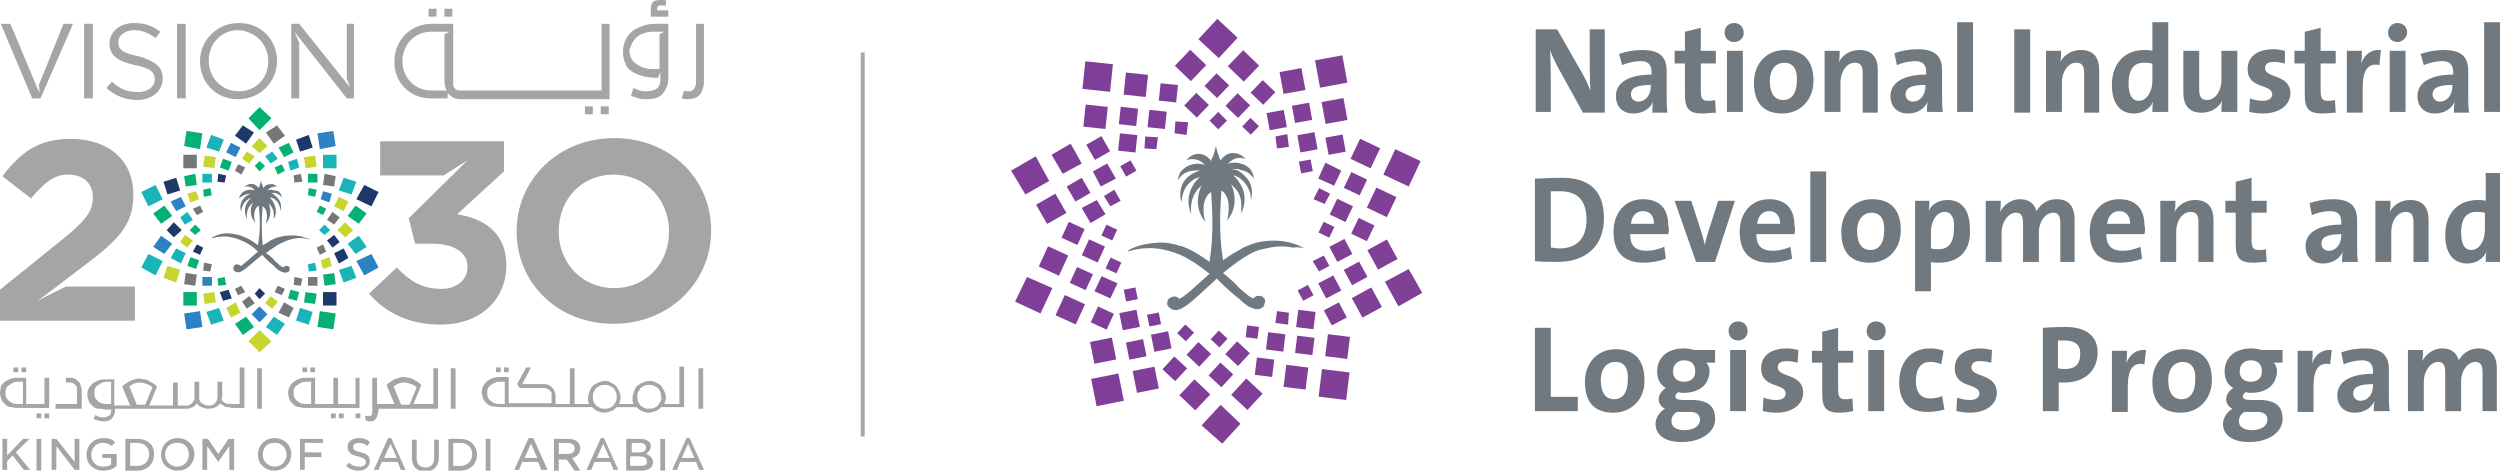 <?xml version="1.0" encoding="utf-8"?>
<!-- Generator: Adobe Illustrator 23.0.2, SVG Export Plug-In . SVG Version: 6.00 Build 0)  -->
<svg version="1.1" id="Layer_1" xmlns="http://www.w3.org/2000/svg" xmlns:xlink="http://www.w3.org/1999/xlink" x="0px" y="0px"
	 viewBox="0 0 315 59.3" style="enable-background:new 0 0 315 59.3;" xml:space="preserve">
<style type="text/css">
	.st0{fill:#A5A5A7;}
	.st1{fill:#6F787F;}
	.st2{fill:#C9D52F;}
	.st3{fill:#2B82C4;}
	.st4{fill:#19B3BA;}
	.st5{fill:#1E386A;}
	.st6{fill:#76777A;}
	.st7{fill:#06AF72;}
	.st8{fill:none;stroke:#A6A8AB;stroke-width:0.5;stroke-miterlimit:10;}
	.st9{fill:#70797F;}
	.st10{fill:#804096;}
	.st11{fill:#7F3F98;}
</style>
<title>logo</title>
<g>
	<g>
		<g>
			<path class="st0" d="M11.7,12.4h-1.1V3h1.1V12.4z M20.5,9.9L20.5,9.9c0,1.6-1.4,2.7-3.2,2.7c-1.5,0-2.7-0.5-3.9-1.5l0.7-0.8
				c1,0.9,1.9,1.3,3.3,1.3c1.3,0,2.1-0.7,2.1-1.6v0c0-0.9-0.5-1.4-2.5-1.8c-2.2-0.5-3.2-1.2-3.2-2.7v0c0-1.5,1.3-2.6,3.1-2.6
				c1.4,0,2.4,0.4,3.3,1.1l-0.6,0.8c-0.9-0.7-1.8-1-2.7-1c-1.2,0-2,0.7-2,1.5v0c0,0.9,0.5,1.4,2.6,1.8C19.5,7.7,20.5,8.4,20.5,9.9
				 M30.1,2.9c-2.9,0-4.9,2.3-4.9,4.8v0c0,2.6,1.9,4.8,4.8,4.8c2.9,0,4.9-2.3,4.9-4.8v0C34.9,5.1,33,2.9,30.1,2.9 M33.8,7.7
				c0,2.1-1.5,3.8-3.7,3.8c-2.2,0-3.8-1.7-3.8-3.9v0c0-2.1,1.6-3.8,3.7-3.8C32.2,3.9,33.8,5.6,33.8,7.7L33.8,7.7z M22.3,3h1.1v9.4
				h-1.1V3z M4.1,12.5L0.1,3h1.2l0.6,1.4l2.8,6.7l0.3,0.6l-0.1-1L8,3h1.2l-4.1,9.4H4.1z M43.6,3h1v9.4h-0.9L37.1,4l0.6,1.4v7h-1V3h1
				l6.4,8l-0.4-1.1V3z"/>
			<path class="st0" d="M73.7,13.4h1v1h-1V13.4z M75.7,13.4h1v1h-1V13.4z M55,2.1h-1v-1h1V2.1z M79.6,9C80,9.3,80.5,9.4,81,9.6
				c0.5,0.1,1,0.2,1.6,0.2h0.3l0.3-0.7v1c0,0.5-0.2,0.9-0.5,1.1c-0.3,0.2-0.7,0.3-1.3,0.3c-0.3,0-0.6,0-0.8-0.1
				c-0.2-0.1-0.5-0.2-0.8-0.3l-0.3,1c0.4,0.1,0.7,0.2,1,0.3c0.3,0.1,0.6,0.1,0.9,0.1c1,0,1.7-0.2,2.1-0.7c0.4-0.5,0.7-1.1,0.7-1.8V3
				h-1.6c-0.6,0-1.2,0.1-1.7,0.3c-0.5,0.2-1,0.4-1.3,0.7c-0.4,0.3-0.6,0.7-0.8,1.1c-0.2,0.4-0.3,0.9-0.3,1.4c0,0.6,0.1,1.1,0.3,1.5
				C78.9,8.4,79.2,8.7,79.6,9 M79.6,5.5c0.2-0.3,0.4-0.6,0.6-0.8c0.3-0.2,0.5-0.4,0.9-0.5c0.3-0.1,0.6-0.2,1-0.2v0h1.6l-0.6,0.3v4.4
				h-1c-0.4,0-0.7-0.1-1.1-0.2c-0.3-0.1-0.6-0.3-0.9-0.5c-0.3-0.2-0.4-0.4-0.6-0.7c-0.1-0.3-0.2-0.6-0.2-1
				C79.4,6.1,79.5,5.8,79.6,5.5 M57,2.1h-1v-1h1V2.1z M86.7,12.5c-0.3,0-0.5,0-0.8-0.1l0.3-1c0.1,0,0.2,0.1,0.3,0.1
				c0.1,0,0.1,0,0.2,0c0.2,0,0.4,0,0.5-0.1c0.1-0.1,0.2-0.1,0.3-0.3c0.1-0.1,0.1-0.3,0.2-0.5c0-0.2,0-0.4,0-0.7V3h1V10
				c0,0.4,0,0.7-0.1,1c-0.1,0.3-0.2,0.6-0.3,0.8c-0.2,0.2-0.4,0.4-0.6,0.5C87.4,12.4,87.1,12.5,86.7,12.5 M84.2,2.1H82V1.2
				c0-0.4,0.1-0.8,0.3-1C82.5,0.1,82.8,0,83.2,0h0.7v0.7h-0.7c-0.2,0-0.3,0-0.3,0.1c-0.1,0.1-0.1,0.2-0.1,0.3v0.2h1.4V2.1z
				 M54.3,12.4h2.1v-0.7c0,0,0,0.1,0.1,0.1c0.2,0.2,0.4,0.4,0.6,0.5c0.2,0.1,0.6,0.2,0.9,0.2h18.8V3h-1v8.4h-1H58
				c-0.2,0-0.4,0-0.5-0.1c-0.1-0.1-0.2-0.1-0.3-0.3c-0.1-0.1-0.1-0.3-0.1-0.5c0-0.2,0-0.4,0-0.7V3h-2.7c-2.8,0-4.7,2.2-4.7,4.7v0
				C49.6,10.2,51.5,12.4,54.3,12.4 M50.7,7.7c0-2,1.5-3.7,3.6-3.7h2.4L56,4.3v5.6c0,0.4,0,0.7,0.1,1c0,0.2,0.1,0.3,0.2,0.5l-2,0
				C52.2,11.4,50.7,9.7,50.7,7.7L50.7,7.7z"/>
		</g>
		<polygon class="st0" points="2.9,55.3 0.9,57.4 0.9,55.3 0.3,55.3 0.3,59.2 0.9,59.2 0.9,58.1 1.6,57.4 3,59.2 3.8,59.2 2,57 
			3.7,55.3 		"/>
		<rect x="4.6" y="55.3" class="st0" width="0.6" height="4"/>
		<polygon class="st0" points="9.4,55.3 9.4,58.2 7.1,55.3 6.5,55.3 6.5,59.2 7.1,59.2 7.1,56.2 9.4,59.2 10,59.2 10,55.3 		"/>
		<g>
			<path class="st0" d="M14.7,57.1v1.6c-0.3,0.3-0.9,0.6-1.7,0.6c-1.2,0-2.1-0.8-2.1-2v0c0-1.2,0.9-2.1,2.1-2.1
				c0.6,0,1.1,0.1,1.5,0.5l-0.4,0.5c-0.3-0.2-0.6-0.4-1.2-0.4c-0.8,0-1.4,0.7-1.4,1.5c0,0.9,0.6,1.5,1.5,1.5c0.4,0,0.8-0.1,1-0.3
				l0,0v-0.8h-1.1v-0.5H14.7z"/>
			<path class="st0" d="M17.3,55.3h-1.5v4h1.5c1.2,0,2.1-0.8,2.1-2C19.5,56.1,18.6,55.3,17.3,55.3 M17.3,58.7h-0.9v-2.9h0.9
				c0.9,0,1.5,0.6,1.5,1.4C18.8,58.1,18.2,58.7,17.3,58.7"/>
			<path class="st0" d="M22.4,55.2c-1.2,0-2.1,0.9-2.1,2.1v0c0,1.2,0.9,2,2.1,2c1.2,0,2.1-0.9,2.1-2.1
				C24.5,56.1,23.6,55.2,22.4,55.2 M23.8,57.3c0,0.8-0.6,1.5-1.5,1.5c-0.8,0-1.5-0.7-1.5-1.5c0-0.9,0.6-1.5,1.5-1.5
				C23.2,55.7,23.8,56.4,23.8,57.3L23.8,57.3z"/>
		</g>
		<polygon class="st0" points="28.8,55.3 27.5,57.2 26.2,55.3 25.5,55.3 25.5,59.2 26.1,59.2 26.1,56.2 27.5,58.2 28.9,56.2 
			28.9,59.2 29.5,59.2 29.5,55.3 		"/>
		<g>
			<path class="st0" d="M34.6,55.2c-1.2,0-2.1,0.9-2.1,2.1v0c0,1.2,0.9,2,2.1,2c1.2,0,2.1-0.9,2.1-2.1
				C36.7,56.1,35.8,55.2,34.6,55.2 M36.1,57.3c0,0.8-0.6,1.5-1.5,1.5c-0.8,0-1.5-0.7-1.5-1.5c0-0.9,0.6-1.5,1.4-1.5
				C35.4,55.7,36.1,56.4,36.1,57.3L36.1,57.3z"/>
		</g>
		<polygon class="st0" points="37.8,55.3 37.8,59.2 38.4,59.2 38.4,57.6 40.5,57.6 40.5,57 38.4,57 38.4,55.8 40.7,55.8 40.7,55.3 
					"/>
		<g>
			<path class="st0" d="M46.6,58.1c0,0.7-0.6,1.2-1.4,1.2c-0.6,0-1.2-0.2-1.6-0.6l0.4-0.4c0.4,0.4,0.8,0.5,1.3,0.5
				c0.5,0,0.8-0.2,0.8-0.6c0-0.3-0.2-0.5-1-0.7c-0.9-0.2-1.3-0.5-1.3-1.2c0-0.7,0.6-1.1,1.4-1.1c0.6,0,1,0.1,1.4,0.5l-0.3,0.5
				c-0.4-0.3-0.7-0.4-1.1-0.4c-0.4,0-0.7,0.2-0.7,0.5c0,0.4,0.2,0.5,1,0.7C46.3,57.2,46.6,57.5,46.6,58.1"/>
		</g>
		<path class="st0" d="M49.2,55.9l0.8,1.8h-1.6L49.2,55.9z M48.9,55.2l-1.8,4h0.6l0.4-1h2l0.4,1h0.6l-1.8-4H48.9z"/>
		<g>
			<path class="st0" d="M55.3,55.3v2.3c0,1.1-0.6,1.8-1.7,1.8c-1.1,0-1.7-0.6-1.7-1.7v-2.3h0.6v2.3c0,0.8,0.4,1.2,1.1,1.2
				c0.7,0,1.1-0.4,1.1-1.2v-2.3H55.3z"/>
			<path class="st0" d="M58,55.3h-1.5v4H58c1.2,0,2.1-0.8,2.1-2C60.1,56.1,59.2,55.3,58,55.3 M58,58.7h-0.9v-2.9H58
				c0.9,0,1.5,0.6,1.5,1.4C59.5,58.1,58.9,58.7,58,58.7"/>
		</g>
		<rect x="61.2" y="55.3" class="st0" width="0.6" height="4"/>
		<path class="st0" d="M66.9,55.9l0.8,1.8h-1.6L66.9,55.9z M66.6,55.2l-1.8,4h0.6l0.4-1h2l0.4,1H69l-1.8-4H66.6z"/>
		<g>
			<path class="st0" d="M72.1,57.7L72.1,57.7c0.7-0.2,1-0.6,1-1.2c0-0.3-0.1-0.6-0.3-0.8c-0.3-0.3-0.7-0.4-1.2-0.4h-1.8v4h0.6v-1.4
				h1l0,0l1,1.4h0.7L72.1,57.7z M70.4,57.3v-1.5h1.1c0.6,0,0.9,0.3,0.9,0.7c0,0.5-0.4,0.7-0.9,0.7H70.4z"/>
		</g>
		<path class="st0" d="M76,55.9l0.8,1.8h-1.6L76,55.9z M75.7,55.2l-1.8,4h0.6l0.4-1h2l0.4,1h0.6l-1.8-4H75.7z"/>
		<g>
			<path class="st0" d="M81.4,57.2l-0.1,0L81.4,57.2c0.4-0.3,0.6-0.6,0.6-1c0-0.3-0.1-0.5-0.3-0.6c-0.2-0.2-0.6-0.3-1-0.3h-1.8v4
				h1.9c0.9,0,1.5-0.4,1.5-1.1C82.2,57.7,82,57.4,81.4,57.2 M79.5,55.8h1.1c0.5,0,0.8,0.2,0.8,0.6c0,0.4-0.3,0.6-0.8,0.6h-1V55.8z
				 M80.7,58.7h-1.3v-1.2h1.2c0.8,0,0.9,0.4,0.9,0.6C81.6,58.5,81.3,58.7,80.7,58.7"/>
		</g>
		<rect x="83.2" y="55.3" class="st0" width="0.6" height="4"/>
		<path class="st0" d="M86.7,55.9l0.8,1.8h-1.6L86.7,55.9z M86.5,55.2l-1.8,4h0.6l0.4-1h2l0.4,1h0.6l-1.8-4H86.5z"/>
		<g>
			<path class="st0" d="M64.1,46.3h-0.6v0.6h0.6V46.3z M56.8,51.5h0.6v-5.1h-0.6V51.5z M6.2,47.6H5.6v3.3H3.3v-3.3H2.4
				c-0.4,0-0.7,0-1,0.1c-0.3,0.1-0.5,0.2-0.8,0.4c-0.2,0.2-0.4,0.4-0.5,0.6C0.1,49,0,49.3,0,49.5c0,0.3,0.1,0.6,0.2,0.9
				c0.1,0.2,0.3,0.4,0.5,0.6c0.2,0.2,0.5,0.3,0.8,0.3c0.3,0.1,0.6,0.1,0.9,0.1h3.8V47.6z M2.7,50.9H2.2c-0.2,0-0.4,0-0.6-0.1
				c-0.2-0.1-0.4-0.2-0.5-0.3c-0.1-0.1-0.3-0.3-0.3-0.4c-0.1-0.2-0.1-0.4-0.1-0.6c0-0.2,0-0.4,0.1-0.6c0.1-0.2,0.2-0.3,0.4-0.4
				c0.1-0.1,0.3-0.2,0.5-0.3c0.2-0.1,0.4-0.1,0.6-0.1h0.6V50.9z M4.6,52.7h0.6v-0.6H4.6V52.7z M3.3,46.3H2.7v0.6h0.6V46.3z
				 M38.7,46.3h-0.6v0.6h0.6V46.3z M5.6,52.7h0.6v-0.6H5.6V52.7z M39.7,46.3h-0.6v0.6h0.6V46.3z M63.1,46.3h-0.6v0.6h0.6V46.3z
				 M2.3,46.3H1.7v0.6h0.6V46.3z M41.7,52.7h0.6v-0.6h-0.6V52.7z M45.4,47.6h-0.6v3.3h-2.2v-3.3H42v3.3h-2.3v-3.3h-0.9
				c-0.4,0-0.7,0-1,0.1c-0.3,0.1-0.5,0.2-0.8,0.4c-0.2,0.2-0.4,0.4-0.5,0.6c-0.1,0.2-0.2,0.5-0.2,0.8c0,0.3,0.1,0.6,0.2,0.9
				c0.1,0.2,0.3,0.4,0.5,0.6c0.2,0.2,0.5,0.3,0.8,0.3c0.3,0.1,0.6,0.1,0.9,0.1h6.6V47.6z M39.1,50.9h-0.6c-0.2,0-0.4,0-0.6-0.1
				c-0.2-0.1-0.4-0.2-0.5-0.3c-0.1-0.1-0.3-0.3-0.3-0.4C37,49.9,37,49.7,37,49.5c0-0.2,0-0.4,0.1-0.6c0.1-0.2,0.2-0.3,0.4-0.4
				c0.1-0.1,0.3-0.2,0.5-0.3c0.2-0.1,0.4-0.1,0.6-0.1h0.6V50.9z M42.7,52.7h0.6v-0.6h-0.6V52.7z M9.9,48.1c-0.2-0.2-0.3-0.3-0.5-0.4
				c-0.2-0.1-0.4-0.1-0.7-0.1H8.3v0.6h0.5c0.1,0,0.3,0,0.4,0.1c0.1,0.1,0.2,0.1,0.3,0.2c0.1,0.1,0.1,0.2,0.2,0.3c0,0.1,0,0.3,0,0.4
				v1.7H7v0.6h3.3v-2.2c0-0.2,0-0.4-0.1-0.6C10.1,48.4,10.1,48.2,9.9,48.1 M54.6,50.9h-2.5l1-2.4c-0.2-0.1-0.3-0.3-0.5-0.4
				c-0.2-0.1-0.4-0.2-0.5-0.3c-0.2-0.1-0.4-0.2-0.6-0.2c-0.2,0-0.4-0.1-0.6-0.1c-0.2,0-0.4,0-0.6,0.1s-0.4,0.1-0.6,0.2
				c-0.2,0.1-0.4,0.2-0.5,0.3c-0.2,0.1-0.3,0.2-0.5,0.4l1,2.4h-2.2v-3.3h-0.6v4c0,0.2,0,0.3,0,0.4c0,0.1,0,0.2-0.1,0.3
				c0,0.1-0.1,0.1-0.2,0.1c-0.1,0-0.2,0-0.3,0c-0.1,0-0.1,0-0.1,0c0,0-0.1,0-0.2,0L46.1,53c0.2,0,0.3,0.1,0.5,0.1
				c0.2,0,0.4,0,0.5-0.1c0.1-0.1,0.3-0.2,0.3-0.3c0.1-0.1,0.1-0.3,0.2-0.5c0-0.2,0.1-0.4,0.1-0.6v-0.1h7.5v-5.1h-0.6V50.9z
				 M50.5,50.9l-0.9-2.2c0.2-0.2,0.5-0.3,0.7-0.4c0.2-0.1,0.5-0.1,0.7-0.1c0.3,0,0.5,0.1,0.8,0.2c0.3,0.1,0.5,0.2,0.7,0.4l-0.9,2.2
				H50.5z M44.8,52.7h0.6v-0.6h-0.6V52.7z M88,51.5h0.6v-5.1H88V51.5z M85.7,50.9h-2c0.1-0.3,0.2-0.5,0.2-0.8c0-0.3-0.1-0.6-0.2-0.8
				c-0.1-0.3-0.3-0.5-0.4-0.7c-0.2-0.2-0.4-0.3-0.7-0.4C82.4,48,82.1,48,81.8,48c-0.3,0-0.6,0.1-0.8,0.2c-0.3,0.1-0.5,0.3-0.7,0.4
				c-0.2,0.2-0.3,0.4-0.4,0.7c-0.1,0.3-0.2,0.5-0.2,0.8c0,0.2,0,0.3,0,0.4c0,0.1,0.1,0.3,0.1,0.4h-1.8c0.1-0.3,0.2-0.5,0.2-0.8
				c0-0.3-0.1-0.6-0.2-0.8c-0.1-0.3-0.3-0.5-0.4-0.7c-0.2-0.2-0.4-0.3-0.7-0.4C76.8,48,76.5,48,76.2,48c-0.3,0-0.6,0.1-0.8,0.2
				c-0.3,0.1-0.5,0.3-0.7,0.4c-0.2,0.2-0.3,0.4-0.4,0.7c-0.1,0.3-0.2,0.5-0.2,0.8c0,0.2,0,0.3,0,0.4c0,0.1,0.1,0.3,0.1,0.4h-1.8
				v-4.5h-0.6v4.5H70V50c0-0.2,0-0.4-0.1-0.6c-0.1-0.2-0.1-0.4-0.3-0.5c-0.1-0.2-0.3-0.3-0.5-0.4c-0.2-0.1-0.4-0.1-0.7-0.1h-2.6
				l1.1-2.1h-0.6l-1.1,2c0,0.1,0,0.2,0.1,0.3c0,0.1,0.1,0.2,0.2,0.3h3c0.2,0,0.3,0,0.5,0.1c0.1,0.1,0.2,0.1,0.3,0.2
				c0.1,0.1,0.1,0.2,0.2,0.3c0,0.1,0,0.3,0,0.4v0.9h-5.4v-3.3h-0.9c-0.4,0-0.7,0-1,0.1c-0.3,0.1-0.5,0.2-0.8,0.4
				c-0.2,0.2-0.4,0.4-0.5,0.6c-0.1,0.2-0.2,0.5-0.2,0.8c0,0.3,0.1,0.6,0.2,0.9c0.1,0.2,0.3,0.4,0.5,0.6c0.2,0.2,0.5,0.3,0.8,0.3
				c0.3,0.1,0.6,0.1,0.9,0.1h11.5c0.2,0.2,0.4,0.4,0.7,0.5c0.3,0.1,0.5,0.2,0.8,0.2c0.3,0,0.6-0.1,0.9-0.2c0.3-0.1,0.5-0.3,0.7-0.5
				h2.5c0.2,0.2,0.4,0.4,0.7,0.5c0.3,0.1,0.5,0.2,0.8,0.2c0.3,0,0.6-0.1,0.9-0.2c0.3-0.1,0.5-0.3,0.7-0.5h2.9v-5.1h-0.6V50.9z
				 M63.5,50.9h-0.6c-0.2,0-0.4,0-0.6-0.1c-0.2-0.1-0.4-0.2-0.5-0.3c-0.1-0.1-0.3-0.3-0.3-0.4c-0.1-0.2-0.1-0.4-0.1-0.6
				c0-0.2,0-0.4,0.1-0.6c0.1-0.2,0.2-0.3,0.4-0.4c0.1-0.1,0.3-0.2,0.5-0.3c0.2-0.1,0.4-0.1,0.6-0.1h0.6V50.9z M77.6,50.6
				c-0.1,0.2-0.2,0.3-0.3,0.5c-0.1,0.1-0.3,0.2-0.5,0.3s-0.4,0.1-0.6,0.1c-0.2,0-0.4,0-0.6-0.1c-0.2-0.1-0.3-0.2-0.5-0.3
				c-0.1-0.1-0.2-0.3-0.3-0.5c-0.1-0.2-0.1-0.4-0.1-0.6c0-0.2,0-0.4,0.1-0.6c0.1-0.2,0.2-0.3,0.3-0.5c0.1-0.1,0.3-0.2,0.5-0.3
				c0.2-0.1,0.4-0.1,0.6-0.1c0.2,0,0.4,0,0.6,0.1c0.2,0.1,0.3,0.2,0.5,0.3c0.1,0.1,0.2,0.3,0.3,0.5c0.1,0.2,0.1,0.4,0.1,0.6
				C77.7,50.3,77.7,50.5,77.6,50.6 M83.2,50.6c-0.1,0.2-0.2,0.3-0.3,0.5c-0.1,0.1-0.3,0.2-0.5,0.3s-0.4,0.1-0.6,0.1
				c-0.2,0-0.4,0-0.6-0.1c-0.2-0.1-0.3-0.2-0.5-0.3c-0.1-0.1-0.2-0.3-0.3-0.5c-0.1-0.2-0.1-0.4-0.1-0.6c0-0.2,0-0.4,0.1-0.6
				c0.1-0.2,0.2-0.3,0.3-0.5c0.1-0.1,0.3-0.2,0.5-0.3c0.2-0.1,0.4-0.1,0.6-0.1c0.2,0,0.4,0,0.6,0.1c0.2,0.1,0.3,0.2,0.5,0.3
				c0.1,0.1,0.2,0.3,0.3,0.5c0.1,0.2,0.1,0.4,0.1,0.6C83.4,50.3,83.3,50.5,83.2,50.6 M30.1,50.9h-0.9c-0.3,0-0.6,0-0.8-0.1
				c-0.2-0.1-0.3-0.2-0.5-0.4c0-0.1,0.1-0.3,0.1-0.5v-1.8h-0.6v1.9c0,0.3-0.1,0.6-0.3,0.8c-0.2,0.2-0.4,0.3-0.8,0.3
				c-0.2,0-0.3,0-0.5-0.1c-0.1-0.1-0.3-0.1-0.4-0.2c-0.1-0.1-0.2-0.2-0.2-0.3c-0.1-0.1-0.1-0.3-0.1-0.4v-2h-0.6v2
				c0,0.2,0,0.3-0.1,0.4c-0.1,0.1-0.1,0.2-0.2,0.3c-0.1,0.1-0.2,0.1-0.3,0.2s-0.2,0.1-0.4,0.1h-1.1v-2.9h-0.6v2.9h-3l1-2.4
				c-0.2-0.1-0.3-0.3-0.5-0.4c-0.2-0.1-0.4-0.2-0.5-0.3c-0.2-0.1-0.4-0.2-0.6-0.2c-0.2,0-0.4-0.1-0.6-0.1c-0.2,0-0.4,0-0.6,0.1
				c-0.2,0-0.4,0.1-0.6,0.2c-0.2,0.1-0.4,0.2-0.5,0.3c-0.2,0.1-0.3,0.2-0.5,0.4l1,2.4h-2v-3.3h-0.9c-0.4,0-0.7,0-1,0.1
				c-0.3,0.1-0.5,0.2-0.8,0.4c-0.2,0.2-0.4,0.4-0.5,0.6c-0.1,0.2-0.2,0.5-0.2,0.8c0,0.3,0.1,0.6,0.2,0.9c0.1,0.2,0.3,0.4,0.5,0.6
				c0.2,0.2,0.5,0.3,0.8,0.3s0.6,0.1,0.9,0.1H14v0.2c0,0.3-0.1,0.5-0.3,0.6c-0.2,0.1-0.4,0.2-0.7,0.2c-0.2,0-0.3,0-0.5-0.1
				c-0.1,0-0.3-0.1-0.5-0.2l-0.2,0.5c0.2,0.1,0.4,0.1,0.6,0.2c0.2,0,0.3,0.1,0.5,0.1c0.6,0,1-0.1,1.2-0.4c0.3-0.3,0.4-0.6,0.4-1.1
				v-0.1h9c0.3,0,0.5-0.1,0.8-0.2c0.2-0.1,0.4-0.3,0.5-0.5c0.1,0.2,0.3,0.4,0.6,0.5c0.2,0.1,0.5,0.2,0.9,0.2c0.3,0,0.6-0.1,0.9-0.2
				c0.2-0.1,0.4-0.3,0.6-0.5c0,0.1,0.1,0.2,0.2,0.2c0.1,0.1,0.2,0.1,0.3,0.2c0.1,0.1,0.2,0.1,0.4,0.1c0.1,0,0.3,0,0.4,0.1v0h1.7
				v-5.1h-0.6V50.9z M14,50.9h-0.6c-0.2,0-0.4,0-0.6-0.1c-0.2-0.1-0.4-0.1-0.5-0.3c-0.1-0.1-0.3-0.3-0.3-0.4
				c-0.1-0.2-0.1-0.4-0.1-0.6c0-0.2,0-0.4,0.1-0.6c0.1-0.2,0.2-0.3,0.4-0.4c0.1-0.1,0.3-0.2,0.5-0.3c0.2-0.1,0.4-0.1,0.6-0.1H14
				V50.9z M17.2,50.9l-0.9-2.2c0.2-0.2,0.4-0.3,0.7-0.4c0.2-0.1,0.5-0.1,0.7-0.1c0.3,0,0.5,0.1,0.8,0.2c0.3,0.1,0.5,0.2,0.7,0.4
				l-0.9,2.2H17.2z M32.4,51.5h0.6v-5.1h-0.6V51.5z"/>
			<path class="st0" d="M77.4,17.4c-7.1,0-12.3,5.3-12.3,11.7v0.1c0,6.4,5.1,11.6,12.2,11.6c7.1,0,12.3-5.3,12.3-11.7v-0.1
				C89.6,22.6,84.5,17.4,77.4,17.4 M84.3,29.2c0,3.9-2.8,7.1-6.9,7.1c-4.1,0-7-3.2-7-7.1v-0.1c0-3.9,2.8-7.1,6.9-7.1
				C81.4,22,84.3,25.2,84.3,29.2L84.3,29.2z M8.3,36.1H17v4.3H0v-3.9l7.7-6.2c2.9-2.3,4-3.6,4-5.4c0-1.9-1.3-2.9-3.1-2.9
				c-1.8,0-3,1-4.7,3l-3.6-2.8c2.3-3,4.5-4.7,8.6-4.7c4.8,0,7.9,2.7,7.9,7v0.1c0,3.8-2,5.7-6.1,8.8l-5,3.8l-1,0.7L8.3,36.1z
				 M63.8,33.4L63.8,33.4c0,4.3-3.2,7.5-8.3,7.5c-4.1,0-7-1.6-9-3.9l3.5-3.3c1.6,1.7,3.2,2.7,5.6,2.7c1.9,0,3.3-1.1,3.3-2.7v-0.1
				c0-1.8-1.7-2.9-4.5-2.9h-2.1l-0.8-3.2l7.4-7.3l-3,1.9h-8v-4.3h15.6v3.8L57.6,27C60.8,27.5,63.8,29.2,63.8,33.4"/>
			<path class="st1" d="M39.1,30.2c-0.1-0.1-0.4-0.2-0.8-0.3c-0.5-0.2-1.3-0.3-2.2-0.2c-0.3,0-0.6,0.1-1,0.2c0,0-0.1,0-0.1,0
				c-0.2,0.1-0.3,0.1-0.5,0.2c-0.1,0.1-0.3,0.1-0.4,0.2c-0.3,0.2-0.6,0.4-1,0.6C32.9,29,33,27,33.1,26c0,0,0,0,0,0
				c0.8,0.5,0.5,1.8,0.4,2.2c0,0,0,0,0,0c0.9-1.1,0.5-2.3,0.3-2.6c0,0,0,0,0,0c0.1,0.1,0.2,0.2,0.3,0.3c0.3,0.4,0.4,0.8,0.4,1.1
				c0,0.2,0,0.4,0,0.5c0,0,0,0.1,0,0.1c0,0,0,0,0,0c0,0,0,0,0,0c0.3-0.5,0.4-1.2,0-2c-0.1-0.2-0.2-0.4-0.4-0.6
				C34.1,25,34.1,25,34,24.9c0,0,0,0,0,0c0.1,0,0.1,0,0.2,0c0.2,0.1,0.3,0.1,0.4,0.2c0.3,0.2,0.5,0.5,0.6,0.8
				c0.1,0.2,0.1,0.5,0.1,0.7c0,0,0,0,0,0c0.2-0.6,0.1-1.1-0.2-1.5c-0.2-0.3-0.4-0.4-0.6-0.6c-0.1-0.1-0.3-0.2-0.4-0.2
				c-0.1,0-0.1,0-0.2,0c0,0,0,0,0,0c0.1,0,0.1,0,0.2,0c0.2,0,0.3,0,0.4,0c0.3,0,0.4,0.1,0.6,0.2c0.2,0.2,0.4,0.3,0.4,0.4
				c0,0,0,0,0,0c0-0.3-0.2-0.6-0.4-0.8C35,24.1,34.8,24,34.6,24c-0.1,0-0.3-0.1-0.4-0.1c-0.2,0-0.4,0-0.5,0.1c0,0,0,0,0,0
				c0.1-0.2,0.3-0.3,0.5-0.4c0.1,0,0.3-0.1,0.4-0.1c0.1,0,0.3,0,0.4,0.1c0,0,0,0,0,0c-0.1-0.1-0.2-0.2-0.4-0.3
				c-0.1-0.1-0.3-0.1-0.4-0.1c-0.4,0-0.8,0.1-1,0.5c0,0,0,0,0,0c0-0.1-0.1-0.2-0.1-0.3c-0.1-0.2-0.2-0.5-0.2-0.8c0,0,0,0,0,0
				c0,0.3-0.1,0.5-0.2,0.8c0,0.1-0.1,0.2-0.1,0.3c0,0,0,0,0,0c-0.5-0.7-1.3-0.7-1.8-0.1c0,0,0,0,0,0c0.3-0.2,1-0.1,1.3,0.4
				c0,0,0,0,0,0c-0.5-0.2-1.3-0.1-1.7,0.4c-0.1,0.2-0.3,0.4-0.3,0.7c0,0,0,0,0,0c0-0.1,0.1-0.2,0.3-0.3c0.2-0.2,0.7-0.4,1.4-0.4
				c0,0,0,0,0,0c-0.4,0-1.1,0.4-1.4,1.1c-0.1,0.3-0.2,0.7,0,1.2c0,0,0,0,0,0c0,0,0,0,0,0c0-0.7,0.4-1.5,1.3-1.8c0,0,0,0,0,0
				c-1.1,0.9-0.9,2-0.6,2.7c0,0,0,0,0,0c0-0.5-0.1-1.4,0.8-2.1c0,0,0,0,0,0c-0.2,0.3-0.7,1.5,0.3,2.6c0,0,0,0,0,0
				c-0.2-0.4-0.4-1.7,0.4-2.2c0,0,0,0,0,0c0.1,1,0.3,2.9-0.1,5c-0.6-0.5-1.3-0.9-1.9-1.1c-0.1,0-0.2-0.1-0.2-0.1
				c-0.7-0.2-1.3-0.3-1.8-0.3c-0.8,0-1.5,0.3-1.8,0.5c-0.1,0-0.1,0.1-0.2,0.1c0,0,0,0,0,0c0.1,0,0.1,0,0.2,0
				c0.6-0.2,1.3-0.2,1.8-0.2c0.6,0.1,1.2,0.2,1.8,0.5c0.8,0.3,1.5,0.8,2.1,1.4c-0.9,0.8-1.7,1.5-2.1,1.8c0,0,0,0-0.1,0
				c-0.1-0.1-0.3-0.2-0.5-0.2c-0.2,0-0.3,0.2-0.4,0.4c0,0.2,0,0.3,0.1,0.4c0.2,0.2,0.5,0.3,0.9,0.1c0.6-0.3,1.4-1.1,2.4-1.9
				c0.1-0.1,0.2-0.1,0.2-0.2c0.1,0.1,0.2,0.1,0.2,0.2c0.4,0.4,0.8,0.8,1.2,1.1c0.1,0.1,0.3,0.3,0.4,0.4c0.2,0.2,0.4,0.3,0.6,0.4
				c0.4,0.2,0.7,0.2,1,0c0,0,0,0,0,0c0.1-0.1,0.1-0.3,0.1-0.4c0-0.1-0.1-0.2-0.1-0.2c-0.1-0.1-0.1-0.1-0.2-0.1c-0.2,0-0.4,0-0.5,0.2
				c-0.1,0-0.1-0.1-0.2-0.1c-0.2-0.1-0.4-0.3-0.6-0.5c-0.1-0.1-0.3-0.2-0.4-0.4c-0.3-0.3-0.6-0.6-1-0.8c0.3-0.2,0.6-0.5,1-0.7
				c0.1-0.1,0.3-0.2,0.4-0.3c0.2-0.1,0.4-0.2,0.6-0.3c0.3-0.1,0.6-0.3,1-0.4c0.7-0.2,1.4-0.3,2.2-0.1C38.6,30.1,38.9,30.1,39.1,30.2
				C39.1,30.2,39.2,30.2,39.1,30.2"/>
		</g>
		<polygon class="st2" points="31.3,43 32.7,44.4 34.2,43 32.7,41.6 		"/>
		<polygon class="st2" points="21.1,33.5 20.6,35 22.2,35.6 22.7,34 		"/>
		<polygon class="st2" points="27.2,19.8 25.8,19.6 25.6,21 27,21.2 		"/>
		<polygon class="st2" points="43.5,28 42.5,29 43.5,29.9 44.5,29 		"/>
		<polygon class="st2" points="42.7,24.8 42.1,26 43.3,26.6 43.9,25.4 		"/>
		<polygon class="st2" points="25.6,37 25.8,38.3 27.2,38.1 27,36.8 		"/>
		<polygon class="st2" points="38.3,19.8 38.5,21.2 39.9,21 39.7,19.6 		"/>
		<polygon class="st2" points="28.5,38.8 29.1,40 30.3,39.4 29.7,38.1 		"/>
		<polygon class="st2" points="31.7,18.4 32.7,19.3 33.7,18.4 32.7,17.4 		"/>
		<polygon class="st2" points="32.1,19.7 31.1,19.1 30.5,20 31.4,20.6 		"/>
		<polygon class="st2" points="35,38 34.1,37.3 33.4,38.2 34.3,38.9 		"/>
		<polygon class="st2" points="24.7,24.1 23.6,24.4 24,25.5 25.1,25.1 		"/>
		<polygon class="st2" points="41.5,32.4 40.4,32.8 40.7,33.9 41.8,33.5 		"/>
		<polygon class="st2" points="23.3,29.6 22.7,30.5 23.6,31.2 24.3,30.3 		"/>
		<polygon class="st3" points="46.8,32 44.9,32.9 45.9,34.7 47.7,33.7 		"/>
		<polygon class="st3" points="23.2,39.5 23.5,41.5 25.5,41.2 25.2,39.2 		"/>
		<polygon class="st3" points="40,16.8 40.3,18.8 42.3,18.4 42,16.5 		"/>
		<polygon class="st3" points="20.3,29.7 19.3,31.1 20.7,32 21.7,30.7 		"/>
		<polygon class="st3" points="30.3,18.6 29.1,18 28.5,19.2 29.7,19.8 		"/>
		<polygon class="st3" points="22.8,24.8 21.5,25.4 22.2,26.6 23.4,26 		"/>
		<polygon class="st3" points="31.7,39.6 32.7,40.6 33.7,39.6 32.7,38.6 		"/>
		<polygon class="st3" points="40.7,24.1 40.4,25.1 41.5,25.5 41.8,24.4 		"/>
		<rect x="25.5" y="34.9" class="st3" width="1.2" height="1.1"/>
		<polygon class="st4" points="19.6,23.3 17.8,24.2 18.7,26 20.5,25.1 		"/>
		<polygon class="st4" points="18.7,32 17.8,33.7 19.6,34.7 20.5,32.9 		"/>
		<polygon class="st4" points="28.2,17.6 26.6,17 26,18.6 27.6,19.1 		"/>
		<polygon class="st4" points="39.4,39.3 37.8,38.8 37.3,40.4 38.9,40.9 		"/>
		<polygon class="st4" points="44.3,33.5 42.7,34 43.3,35.6 44.9,35 		"/>
		<polygon class="st4" points="45.2,29.7 43.8,30.7 44.8,32 46.2,31.1 		"/>
		<polygon class="st4" points="43.3,22.4 42.7,24 44.3,24.5 44.9,22.9 		"/>
		<rect x="40.7" y="19.5" class="st4" width="1.7" height="1.7"/>
		<polygon class="st4" points="26,39.3 26.6,40.9 28.2,40.4 27.6,38.8 		"/>
		<polygon class="st4" points="33.5,41.2 34.9,42.2 35.9,40.8 34.5,39.9 		"/>
		<polygon class="st4" points="22.2,31.3 21.5,32.5 22.8,33.2 23.4,31.9 		"/>
		<rect x="25.5" y="21.9" class="st4" width="1.2" height="1.1"/>
		<polygon class="st4" points="23.6,26.7 22.7,27.4 23.3,28.3 24.3,27.7 		"/>
		<polygon class="st4" points="36.3,20.4 36.6,21.5 37.7,21.1 37.4,20 		"/>
		<polygon class="st4" points="33.4,19.7 34.1,20.6 35,20 34.3,19.1 		"/>
		<polygon class="st4" points="38.8,33.3 38.9,34.2 39.9,34.1 39.7,33.1 		"/>
		<polygon class="st4" points="40.9,28.3 40.2,29 40.9,29.6 41.6,29 		"/>
		<polygon class="st5" points="45.9,23.3 44.9,25.1 46.8,26 47.7,24.2 		"/>
		<rect x="40.7" y="36.8" class="st5" width="1.7" height="1.7"/>
		<polygon class="st5" points="22.2,22.4 20.6,22.9 21.1,24.5 22.7,24 		"/>
		<polygon class="st5" points="37.3,17.6 37.8,19.1 39.4,18.6 38.9,17 		"/>
		<polygon class="st5" points="29.6,17.1 31,18.1 32,16.7 30.6,15.8 		"/>
		<polygon class="st5" points="43.3,31.3 42.1,31.9 42.7,33.2 43.9,32.5 		"/>
		<polygon class="st5" points="21.9,28 21,29 21.9,29.9 22.9,29 		"/>
		<polygon class="st5" points="42.1,29.6 41.2,30.3 41.9,31.2 42.8,30.5 		"/>
		<polygon class="st5" points="27.7,36.8 28.1,37.9 29.2,37.6 28.8,36.5 		"/>
		<polygon class="st5" points="33.4,37 32.7,36.3 32.1,37 32.7,37.7 		"/>
		<polygon class="st5" points="27.4,22.9 28.3,23 28.5,22.1 27.5,21.9 		"/>
		<polygon class="st5" points="24.8,30.8 24.3,31.7 25.2,32.1 25.6,31.2 		"/>
		<rect x="23.1" y="19.5" class="st6" width="1.7" height="1.7"/>
		<polygon class="st6" points="33.5,16.7 34.5,18.1 35.9,17.1 34.9,15.8 		"/>
		<polygon class="st6" points="37,38.8 35.8,38.1 35.1,39.4 36.4,40 		"/>
		<polygon class="st6" points="23.4,34.4 23.2,35.8 24.6,36 24.8,34.6 		"/>
		<polygon class="st6" points="40.9,21.9 40.7,23.3 42.1,23.5 42.3,22.2 		"/>
		<rect x="38.8" y="34.9" class="st6" width="1.2" height="1.1"/>
		<polygon class="st6" points="41.9,26.7 41.2,27.7 42.1,28.3 42.8,27.4 		"/>
		<polygon class="st6" points="30.5,38 31.1,38.9 32.1,38.2 31.4,37.3 		"/>
		<polygon class="st6" points="30.9,21.1 30,20.7 29.6,21.5 30.4,22 		"/>
		<polygon class="st6" points="35.9,36.4 35,36 34.6,36.8 35.5,37.2 		"/>
		<polygon class="st6" points="37,35.9 37.9,36 38.1,35.1 37.1,34.9 		"/>
		<polygon class="st6" points="25.2,25.9 24.3,26.3 24.8,27.1 25.6,26.7 		"/>
		<polygon class="st6" points="40.7,30.8 39.9,31.2 40.3,32.1 41.1,31.7 		"/>
		<polygon class="st6" points="25.6,34.1 26.5,34.2 26.7,33.3 25.7,33.1 		"/>
		<polygon class="st6" points="37,22.1 37.1,23 38.1,22.9 37.9,21.9 		"/>
		<polygon class="st6" points="29.6,36.4 30,37.2 30.9,36.8 30.4,36 		"/>
		<polygon class="st7" points="25.5,16.8 23.5,16.5 23.2,18.4 25.2,18.8 		"/>
		<polygon class="st7" points="42.3,39.5 40.3,39.2 40,41.2 42,41.5 		"/>
		<polygon class="st7" points="31.3,14.9 32.7,16.4 34.2,14.9 32.7,13.5 		"/>
		<polygon class="st7" points="20.7,25.9 19.3,26.9 20.3,28.2 21.7,27.2 		"/>
		<polygon class="st7" points="44.8,25.9 43.8,27.2 45.2,28.2 46.2,26.9 		"/>
		<rect x="23.1" y="36.8" class="st7" width="1.7" height="1.7"/>
		<polygon class="st7" points="29.6,40.8 30.6,42.2 32,41.2 31,39.9 		"/>
		<polygon class="st7" points="39.9,37 38.5,36.8 38.3,38.1 39.7,38.3 		"/>
		<polygon class="st7" points="24.6,21.9 23.2,22.2 23.4,23.5 24.8,23.3 		"/>
		<polygon class="st7" points="42.1,34.4 40.7,34.6 40.9,36 42.3,35.8 		"/>
		<polygon class="st7" points="35.1,18.6 35.8,19.8 37,19.2 36.4,18 		"/>
		<polygon class="st7" points="29.2,20.4 28.1,20 27.7,21.1 28.8,21.5 		"/>
		<polygon class="st7" points="37.7,36.8 36.6,36.5 36.3,37.6 37.4,37.9 		"/>
		<polygon class="st7" points="24,32.4 23.6,33.5 24.7,33.9 25.1,32.8 		"/>
		<rect x="38.8" y="21.9" class="st7" width="1.2" height="1.1"/>
		<polygon class="st7" points="33.4,20.9 32.7,20.3 32.1,20.9 32.7,21.6 		"/>
		<polygon class="st7" points="25.6,23.9 25.7,24.8 26.7,24.6 26.5,23.7 		"/>
		<polygon class="st7" points="24.6,28.3 23.9,29 24.6,29.6 25.3,29 		"/>
		<polygon class="st7" points="40.3,25.9 39.9,26.7 40.7,27.1 41.1,26.3 		"/>
		<polygon class="st7" points="38.8,24.6 39.7,24.8 39.9,23.9 38.9,23.7 		"/>
		<polygon class="st7" points="27.4,35.1 27.5,36 28.5,35.9 28.3,34.9 		"/>
		<polygon class="st7" points="34.6,21.1 35,22 35.9,21.5 35.5,20.7 		"/>
	</g>
	<line class="st8" x1="108.7" y1="6.6" x2="108.7" y2="55"/>
	<g>
		<g>
			<g>
				<path class="st9" d="M199.4,14.1l-3.2-5.8c-0.4-0.8-0.7-1.4-0.9-2c0.1,0.9,0.1,3.5,0.1,5v2.8h-1.9V3.7h2.7l3.2,5.6
					c0.4,0.7,0.7,1.4,1,2.1c-0.1-1.1-0.1-3.6-0.1-5.1V3.7h1.9v10.5H199.4z"/>
			</g>
			<g>
				<path class="st9" d="M208.2,14.1c0-0.5,0-0.9,0.1-1.3l0,0c-0.4,0.9-1.3,1.5-2.5,1.5c-1.4,0-2.2-0.9-2.2-2.2
					c0-1.8,1.8-2.7,4.5-2.7V9.1c0-0.9-0.4-1.4-1.4-1.4c-0.7,0-1.6,0.2-2.3,0.5L204,6.8c0.8-0.3,1.9-0.5,2.9-0.5c2.4,0,3.1,1,3.1,2.7
					v3.2c0,0.6,0,1.4,0.1,2H208.2z M208,10.7c-2,0-2.5,0.5-2.5,1.2c0,0.5,0.4,0.9,0.9,0.9c1,0,1.6-0.9,1.6-1.9V10.7z"/>
			</g>
			<g>
				<path class="st9" d="M214.5,14.3c-1.7,0-2.2-0.6-2.2-2.4V8h-1.3V6.4h1.3V4l2-0.5v2.9h1.9V8h-1.9v3.4c0,1,0.2,1.3,0.9,1.3
					c0.3,0,0.6,0,0.9-0.1l0.1,1.6C215.7,14.2,215,14.3,214.5,14.3z"/>
			</g>
			<g>
				<path class="st9" d="M218.5,5.3c-0.7,0-1.2-0.5-1.2-1.2s0.5-1.2,1.2-1.2c0.7,0,1.2,0.5,1.2,1.2C219.8,4.7,219.2,5.3,218.5,5.3z
					 M217.6,14.1V6.4h2v7.7H217.6z"/>
			</g>
			<g>
				<path class="st9" d="M224.6,14.3c-2.2,0-3.6-1.1-3.6-3.9c0-2.4,1.6-4.1,3.9-4.1c2.2,0,3.6,1.2,3.6,3.9
					C228.5,12.5,226.9,14.3,224.6,14.3z M224.8,7.9c-0.9,0-1.8,0.7-1.8,2.3s0.6,2.4,1.7,2.4c1,0,1.7-0.8,1.7-2.4
					C226.5,8.7,225.9,7.9,224.8,7.9z"/>
			</g>
			<g>
				<path class="st9" d="M234.7,14.1V9.2c0-0.8-0.2-1.3-1-1.3c-1,0-1.8,1.1-1.8,2.5v3.7h-2V6.4h1.9c0,0.4,0,1-0.1,1.4h0
					c0.5-0.9,1.4-1.5,2.6-1.5c1.7,0,2.3,1.1,2.3,2.5v5.4H234.7z"/>
			</g>
			<g>
				<path class="st9" d="M242.8,14.1c0-0.5,0-0.9,0.1-1.3l0,0c-0.4,0.9-1.3,1.5-2.5,1.5c-1.4,0-2.2-0.9-2.2-2.2
					c0-1.8,1.8-2.7,4.5-2.7V9.1c0-0.9-0.4-1.4-1.4-1.4c-0.7,0-1.6,0.2-2.3,0.5l-0.3-1.5c0.8-0.3,1.9-0.5,2.9-0.5
					c2.4,0,3.1,1,3.1,2.7v3.2c0,0.6,0,1.4,0.1,2H242.8z M242.6,10.7c-2,0-2.5,0.5-2.5,1.2c0,0.5,0.4,0.9,0.9,0.9
					c1,0,1.6-0.9,1.6-1.9V10.7z"/>
			</g>
			<g>
				<path class="st9" d="M246.6,14.1V2.8h2v11.3H246.6z"/>
			</g>
			<g>
				<path class="st9" d="M253.8,14.1V3.7h2v10.5H253.8z"/>
			</g>
			<g>
				<path class="st9" d="M262.6,14.1V9.2c0-0.8-0.2-1.3-1-1.3c-1,0-1.8,1.1-1.8,2.5v3.7h-2V6.4h1.9c0,0.4,0,1-0.1,1.4h0
					c0.5-0.9,1.4-1.5,2.6-1.5c1.7,0,2.3,1.1,2.3,2.5v5.4H262.6z"/>
			</g>
			<g>
				<path class="st9" d="M271.2,14.1c0-0.4,0-0.9,0.1-1.3h0c-0.4,0.9-1.3,1.5-2.4,1.5c-1.9,0-2.8-1.4-2.8-3.6c0-2.6,1.5-4.4,4.1-4.4
					c0.3,0,0.6,0,1,0.1V2.8h2v11.3H271.2z M271.1,8c-0.4-0.1-0.7-0.1-1-0.1c-1.1,0-1.9,0.7-1.9,2.6c0,1.4,0.4,2.2,1.3,2.2
					c1,0,1.7-1.2,1.7-2.5V8z"/>
			</g>
			<g>
				<path class="st9" d="M279.9,14.1c0-0.4,0-1,0.1-1.4h0c-0.5,0.9-1.4,1.5-2.6,1.5c-1.7,0-2.3-1.1-2.3-2.5V6.4h2v4.9
					c0,0.8,0.2,1.3,1,1.3c1,0,1.8-1.1,1.8-2.5V6.4h2v7.7H279.9z"/>
			</g>
			<g>
				<path class="st9" d="M285.1,14.3c-0.6,0-1.2-0.1-1.7-0.2l0.1-1.7c0.5,0.2,1.1,0.3,1.6,0.3c0.7,0,1.2-0.3,1.2-0.8
					c0-1.4-3.1-0.6-3.1-3.2c0-1.4,1-2.5,3.3-2.5c0.4,0,1,0.1,1.4,0.2L287.9,8c-0.4-0.1-0.9-0.2-1.4-0.2c-0.8,0-1.1,0.3-1.1,0.8
					c0,1.3,3.2,0.7,3.2,3.2C288.5,13.3,287.2,14.3,285.1,14.3z"/>
			</g>
			<g>
				<path class="st9" d="M292.6,14.3c-1.7,0-2.2-0.6-2.2-2.4V8h-1.3V6.4h1.3V4l2-0.5v2.9h1.9V8h-1.9v3.4c0,1,0.2,1.3,0.9,1.3
					c0.3,0,0.6,0,0.9-0.1l0.1,1.6C293.8,14.2,293.2,14.3,292.6,14.3z"/>
			</g>
			<g>
				<path class="st9" d="M299.8,8.2c-1.4-0.3-2.1,0.6-2.1,2.8v3.2h-2V6.4h1.9c0,0.4,0,1-0.1,1.6h0c0.4-1,1.1-1.8,2.5-1.7L299.8,8.2z
					"/>
			</g>
			<g>
				<path class="st9" d="M302.1,5.3c-0.7,0-1.2-0.5-1.2-1.2s0.5-1.2,1.2-1.2s1.2,0.5,1.2,1.2C303.3,4.7,302.7,5.3,302.1,5.3z
					 M301.1,14.1V6.4h2v7.7H301.1z"/>
			</g>
			<g>
				<path class="st9" d="M309.2,14.1c0-0.5,0-0.9,0.1-1.3l0,0c-0.4,0.9-1.3,1.5-2.5,1.5c-1.4,0-2.2-0.9-2.2-2.2
					c0-1.8,1.8-2.7,4.5-2.7V9.1c0-0.9-0.4-1.4-1.4-1.4c-0.7,0-1.6,0.2-2.3,0.5L305,6.8c0.8-0.3,1.9-0.5,2.9-0.5c2.4,0,3.1,1,3.1,2.7
					v3.2c0,0.6,0,1.4,0.1,2H309.2z M309,10.7c-2,0-2.5,0.5-2.5,1.2c0,0.5,0.4,0.9,0.9,0.9c1,0,1.6-0.9,1.6-1.9V10.7z"/>
			</g>
			<g>
				<path class="st9" d="M313,14.1V2.8h2v11.3H313z"/>
			</g>
			<g>
				<path class="st9" d="M196.3,33c-1.1,0-2,0-2.9-0.1V22.5c0.8,0,2.1-0.1,3.4-0.1c3.2,0,5.3,1.4,5.3,5.1
					C202.1,31.1,199.7,33,196.3,33z M196.6,24.1c-0.5,0-0.9,0-1.2,0v7.1c0.3,0,0.7,0.1,1.1,0.1c2,0,3.4-1.1,3.4-3.6
					C199.9,25.5,199,24.1,196.6,24.1z"/>
			</g>
			<g>
				<path class="st9" d="M210.2,29.5h-4.8c0,1.4,0.6,2.1,2.1,2.1c0.7,0,1.5-0.2,2.2-0.5l0.2,1.5c-0.8,0.3-1.8,0.5-2.8,0.5
					c-2.4,0-3.8-1.2-3.8-3.9c0-2.3,1.4-4.1,3.7-4.1c2.3,0,3.2,1.4,3.2,3.3C210.3,28.7,210.3,29.1,210.2,29.5z M207,26.6
					c-0.8,0-1.4,0.6-1.5,1.6h2.9C208.4,27.1,207.8,26.6,207,26.6z"/>
			</g>
			<g>
				<path class="st9" d="M216.1,33h-2.4l-2.7-7.7h2.1l1.2,3.7c0.2,0.7,0.4,1.3,0.5,1.9h0c0.1-0.6,0.3-1.2,0.5-1.9l1.2-3.7h2.1
					L216.1,33z"/>
			</g>
			<g>
				<path class="st9" d="M226.1,29.5h-4.8c0,1.4,0.6,2.1,2.1,2.1c0.7,0,1.5-0.2,2.2-0.5l0.2,1.5c-0.8,0.3-1.8,0.5-2.8,0.5
					c-2.4,0-3.8-1.2-3.8-3.9c0-2.3,1.4-4.1,3.7-4.1c2.3,0,3.2,1.4,3.2,3.3C226.2,28.7,226.2,29.1,226.1,29.5z M222.9,26.6
					c-0.8,0-1.4,0.6-1.5,1.6h2.9C224.3,27.1,223.7,26.6,222.9,26.6z"/>
			</g>
			<g>
				<path class="st9" d="M228.1,33V21.6h2V33H228.1z"/>
			</g>
			<g>
				<path class="st9" d="M235.6,33.1c-2.2,0-3.6-1.1-3.6-3.9c0-2.4,1.6-4.1,3.9-4.1c2.2,0,3.6,1.2,3.6,3.9
					C239.5,31.4,237.9,33.1,235.6,33.1z M235.8,26.8c-0.9,0-1.8,0.7-1.8,2.3s0.6,2.4,1.7,2.4c1,0,1.7-0.8,1.7-2.4
					C237.5,27.6,236.9,26.8,235.8,26.8z"/>
			</g>
			<g>
				<path class="st9" d="M244.3,33.1c-0.4,0-0.7,0-1-0.1v3.7h-2V25.3h1.8c0,0.4,0,0.9-0.1,1.3h0c0.4-0.9,1.3-1.4,2.4-1.4
					c1.8,0,2.8,1.3,2.8,3.6C248.4,31.4,247,33.1,244.3,33.1z M245,26.7c-1,0-1.7,1.2-1.7,2.5v2.1c0.3,0.1,0.6,0.1,1,0.1
					c1.1,0,1.9-0.7,1.9-2.6C246.3,27.5,245.9,26.7,245,26.7z"/>
			</g>
			<g>
				<path class="st9" d="M259.6,33v-4.9c0-0.8-0.2-1.3-0.9-1.3c-0.9,0-1.8,1-1.8,2.5V33h-2v-4.9c0-0.8-0.2-1.3-0.9-1.3
					c-0.9,0-1.8,1.1-1.8,2.5V33h-2v-7.7h1.9c0,0.4,0,0.9-0.1,1.4l0,0c0.5-0.9,1.4-1.6,2.5-1.6c1.4,0,1.9,0.8,2.1,1.5
					c0.4-0.7,1.2-1.5,2.5-1.5c1.5,0,2.3,0.8,2.3,2.6V33H259.6z"/>
			</g>
			<g>
				<path class="st9" d="M270.2,29.5h-4.8c0,1.4,0.6,2.1,2.1,2.1c0.7,0,1.5-0.2,2.2-0.5l0.2,1.5c-0.8,0.3-1.8,0.5-2.8,0.5
					c-2.4,0-3.8-1.2-3.8-3.9c0-2.3,1.4-4.1,3.7-4.1c2.3,0,3.2,1.4,3.2,3.3C270.3,28.7,270.3,29.1,270.2,29.5z M267,26.6
					c-0.8,0-1.4,0.6-1.5,1.6h2.9C268.4,27.1,267.8,26.6,267,26.6z"/>
			</g>
			<g>
				<path class="st9" d="M277,33V28c0-0.8-0.2-1.3-1-1.3c-1,0-1.8,1.1-1.8,2.5V33h-2v-7.7h1.9c0,0.4,0,1-0.1,1.4h0
					c0.5-0.9,1.4-1.5,2.6-1.5c1.7,0,2.3,1.1,2.3,2.5V33H277z"/>
			</g>
			<g>
				<path class="st9" d="M283.9,33.1c-1.7,0-2.2-0.6-2.2-2.4v-3.9h-1.3v-1.5h1.3v-2.4l2-0.5v2.9h1.9v1.5h-1.9v3.4
					c0,1,0.2,1.3,0.9,1.3c0.3,0,0.6,0,0.9-0.1l0.1,1.6C285,33,284.4,33.1,283.9,33.1z"/>
			</g>
			<g>
				<path class="st9" d="M295.1,33c0-0.5,0-0.9,0.1-1.3l0,0c-0.4,0.9-1.3,1.5-2.5,1.5c-1.4,0-2.2-0.9-2.2-2.2c0-1.8,1.8-2.7,4.5-2.7
					V28c0-0.9-0.4-1.4-1.4-1.4c-0.7,0-1.6,0.2-2.3,0.5l-0.3-1.5c0.8-0.3,1.9-0.5,2.9-0.5c2.4,0,3.1,1,3.1,2.7V31c0,0.6,0,1.4,0.1,2
					H295.1z M295,29.5c-2,0-2.5,0.5-2.5,1.2c0,0.5,0.4,0.9,0.9,0.9c1,0,1.6-0.9,1.6-1.9V29.5z"/>
			</g>
			<g>
				<path class="st9" d="M304.1,33V28c0-0.8-0.2-1.3-1-1.3c-1,0-1.8,1.1-1.8,2.5V33h-2v-7.7h1.9c0,0.4,0,1-0.1,1.4h0
					c0.5-0.9,1.4-1.5,2.6-1.5c1.7,0,2.3,1.1,2.3,2.5V33H304.1z"/>
			</g>
			<g>
				<path class="st9" d="M313.2,33c0-0.4,0-0.9,0.1-1.3h0c-0.4,0.9-1.3,1.5-2.4,1.5c-1.9,0-2.8-1.4-2.8-3.6c0-2.6,1.5-4.4,4.1-4.4
					c0.3,0,0.6,0,1,0.1v-3.5h2V33H313.2z M313,26.8c-0.4-0.1-0.7-0.1-1-0.1c-1.1,0-1.9,0.7-1.9,2.6c0,1.4,0.4,2.2,1.3,2.2
					c1,0,1.7-1.2,1.7-2.5V26.8z"/>
			</g>
			<g>
				<path class="st9" d="M193.4,51.8V41.3h2V50h3.4v1.8H193.4z"/>
			</g>
			<g>
				<path class="st9" d="M203.3,52c-2.2,0-3.6-1.1-3.6-3.9c0-2.4,1.6-4.1,3.9-4.1c2.2,0,3.6,1.2,3.6,3.9
					C207.3,50.2,205.6,52,203.3,52z M203.5,45.6c-0.9,0-1.8,0.7-1.8,2.3s0.6,2.4,1.7,2.4c1,0,1.7-0.8,1.7-2.4
					C205.2,46.4,204.7,45.6,203.5,45.6z"/>
			</g>
			<g>
				<path class="st9" d="M211.9,55.7c-2,0-3.3-0.8-3.3-2.3c0-0.8,0.6-1.6,1.2-1.9c-0.5-0.2-0.8-0.7-0.8-1.2c0-0.6,0.4-1.1,0.9-1.4
					c-0.7-0.4-1.1-1.1-1.1-2.1c0-1.6,1.1-2.9,3.4-2.9c0.5,0,0.8,0.1,1.3,0.2h2.6v1.6h-1.1c0.2,0.2,0.4,0.6,0.4,1
					c0,1.6-1.1,2.8-3.3,2.8c-0.2,0-0.4,0-0.6-0.1c-0.2,0.1-0.4,0.3-0.4,0.5c0,0.4,0.3,0.5,1.2,0.5l1.2,0c1.7,0.1,2.6,0.8,2.6,2.3
					C216.2,54.3,214.5,55.7,211.9,55.7z M213,51.9l-1.3,0h-0.4c-0.5,0.3-0.7,0.7-0.7,1.2c0,0.7,0.7,1.1,1.6,1.1c1.3,0,2-0.6,2-1.3
					C214.2,52.3,213.8,51.9,213,51.9z M212.2,45.4c-0.9,0-1.4,0.6-1.4,1.4c0,0.8,0.5,1.3,1.4,1.3c0.9,0,1.4-0.5,1.4-1.3
					C213.6,45.9,213.1,45.4,212.2,45.4z"/>
			</g>
			<g>
				<path class="st9" d="M219,42.9c-0.7,0-1.2-0.5-1.2-1.2s0.5-1.2,1.2-1.2s1.2,0.5,1.2,1.2C220.2,42.4,219.7,42.9,219,42.9z
					 M218,51.8v-7.7h2v7.7H218z"/>
			</g>
			<g>
				<path class="st9" d="M223.8,52c-0.6,0-1.2-0.1-1.7-0.2l0.1-1.7c0.5,0.2,1.1,0.3,1.6,0.3c0.7,0,1.2-0.3,1.2-0.8
					c0-1.4-3.1-0.6-3.1-3.2c0-1.4,1-2.5,3.3-2.5c0.4,0,1,0.1,1.4,0.2l-0.1,1.6c-0.4-0.1-0.9-0.2-1.4-0.2c-0.8,0-1.1,0.3-1.1,0.8
					c0,1.3,3.2,0.7,3.2,3.2C227.2,50.9,225.9,52,223.8,52z"/>
			</g>
			<g>
				<path class="st9" d="M231.8,52c-1.7,0-2.2-0.6-2.2-2.4v-3.9h-1.3v-1.5h1.3v-2.4l2-0.5v2.9h1.9v1.5h-1.9V49c0,1,0.2,1.3,0.9,1.3
					c0.3,0,0.6,0,0.9-0.1l0.1,1.6C233,51.9,232.4,52,231.8,52z"/>
			</g>
			<g>
				<path class="st9" d="M236.4,42.9c-0.7,0-1.2-0.5-1.2-1.2s0.5-1.2,1.2-1.2c0.7,0,1.2,0.5,1.2,1.2
					C237.6,42.4,237.1,42.9,236.4,42.9z M235.4,51.8v-7.7h2v7.7H235.4z"/>
			</g>
			<g>
				<path class="st9" d="M242.8,51.9c-2.1,0-3.5-1.1-3.5-3.7c0-2.4,1.3-4.3,3.9-4.3c0.6,0,1.2,0.1,1.7,0.3l-0.3,1.7
					c-0.4-0.2-0.9-0.3-1.4-0.3c-1.2,0-1.8,0.9-1.8,2.4c0,1.3,0.5,2.2,1.8,2.2c0.5,0,1.1-0.1,1.5-0.3l0.3,1.7
					C244.4,51.8,243.6,51.9,242.8,51.9z"/>
			</g>
			<g>
				<path class="st9" d="M248.2,52c-0.6,0-1.2-0.1-1.7-0.2l0.1-1.7c0.5,0.2,1.1,0.3,1.6,0.3c0.7,0,1.2-0.3,1.2-0.8
					c0-1.4-3.1-0.6-3.1-3.2c0-1.4,1-2.5,3.3-2.5c0.4,0,1,0.1,1.4,0.2l-0.1,1.6c-0.4-0.1-0.9-0.2-1.4-0.2c-0.8,0-1.1,0.3-1.1,0.8
					c0,1.3,3.2,0.7,3.2,3.2C251.6,50.9,250.3,52,248.2,52z"/>
			</g>
			<g>
				<path class="st9" d="M260.1,48.2c-0.4,0-0.7,0-0.7,0v3.6h-2V41.3c0,0,1.4-0.1,2.9-0.1c2.6,0,4,1.2,4,3.2
					C264.3,46.6,262.8,48.2,260.1,48.2z M260.1,42.9c-0.4,0-0.8,0-0.8,0v3.5c0,0,0.4,0.1,0.9,0.1c1.3,0,1.9-0.7,1.9-1.8
					C262.2,43.6,261.6,42.9,260.1,42.9z"/>
			</g>
			<g>
				<path class="st9" d="M270.2,45.9c-1.4-0.3-2.1,0.6-2.1,2.8v3.2h-2v-7.7h1.9c0,0.4,0,1-0.1,1.6h0c0.4-1,1.1-1.8,2.5-1.7
					L270.2,45.9z"/>
			</g>
			<g>
				<path class="st9" d="M274.8,52c-2.2,0-3.6-1.1-3.6-3.9c0-2.4,1.6-4.1,3.9-4.1c2.2,0,3.6,1.2,3.6,3.9
					C278.7,50.2,277.1,52,274.8,52z M275,45.6c-0.9,0-1.8,0.7-1.8,2.3s0.6,2.4,1.7,2.4c1,0,1.7-0.8,1.7-2.4
					C276.7,46.4,276.1,45.6,275,45.6z"/>
			</g>
			<g>
				<path class="st9" d="M283.4,55.7c-2,0-3.3-0.8-3.3-2.3c0-0.8,0.6-1.6,1.2-1.9c-0.5-0.2-0.8-0.7-0.8-1.2c0-0.6,0.4-1.1,0.9-1.4
					c-0.7-0.4-1.1-1.1-1.1-2.1c0-1.6,1.1-2.9,3.4-2.9c0.5,0,0.8,0.1,1.3,0.2h2.6v1.6h-1.1c0.2,0.2,0.4,0.6,0.4,1
					c0,1.6-1.1,2.8-3.3,2.8c-0.2,0-0.4,0-0.6-0.1c-0.2,0.1-0.4,0.3-0.4,0.5c0,0.4,0.3,0.5,1.2,0.5l1.2,0c1.7,0.1,2.6,0.8,2.6,2.3
					C287.7,54.3,286,55.7,283.4,55.7z M284.5,51.9l-1.3,0h-0.4c-0.5,0.3-0.7,0.7-0.7,1.2c0,0.7,0.7,1.1,1.6,1.1c1.3,0,2-0.6,2-1.3
					C285.7,52.3,285.3,51.9,284.5,51.9z M283.6,45.4c-0.9,0-1.4,0.6-1.4,1.4c0,0.8,0.5,1.3,1.4,1.3c0.9,0,1.4-0.5,1.4-1.3
					C285,45.9,284.5,45.4,283.6,45.4z"/>
			</g>
			<g>
				<path class="st9" d="M293.6,45.9c-1.4-0.3-2.1,0.6-2.1,2.8v3.2h-2v-7.7h1.9c0,0.4,0,1-0.1,1.6h0c0.4-1,1.1-1.8,2.5-1.7
					L293.6,45.9z"/>
			</g>
			<g>
				<path class="st9" d="M299.1,51.8c0-0.5,0-0.9,0.1-1.3l0,0c-0.4,0.9-1.3,1.5-2.5,1.5c-1.4,0-2.2-0.9-2.2-2.2
					c0-1.8,1.8-2.7,4.5-2.7v-0.3c0-0.9-0.4-1.4-1.4-1.4c-0.7,0-1.6,0.2-2.3,0.5l-0.3-1.5c0.8-0.3,1.9-0.5,2.9-0.5
					c2.4,0,3.1,1,3.1,2.7v3.2c0,0.6,0,1.4,0.1,2H299.1z M299,48.4c-2,0-2.5,0.5-2.5,1.2c0,0.5,0.4,0.9,0.9,0.9c1,0,1.6-0.9,1.6-1.9
					V48.4z"/>
			</g>
			<g>
				<path class="st9" d="M312.8,51.8v-4.9c0-0.8-0.2-1.3-0.9-1.3c-0.9,0-1.8,1-1.8,2.5v3.7h-2v-4.9c0-0.8-0.2-1.3-0.9-1.3
					c-0.9,0-1.8,1.1-1.8,2.5v3.7h-2v-7.7h1.9c0,0.4,0,0.9-0.1,1.4l0,0c0.5-0.9,1.4-1.6,2.5-1.6c1.4,0,1.9,0.8,2.1,1.5
					c0.4-0.7,1.2-1.5,2.5-1.5c1.5,0,2.3,0.8,2.3,2.6v5.3H312.8z"/>
			</g>
		</g>
		<g>
			<g>
				<g>
					<path class="st9" d="M164.4,31.3c-0.3-0.1-0.7-0.4-1.4-0.6c-0.9-0.3-2.2-0.5-3.8-0.3c-0.5,0.1-1.1,0.2-1.6,0.4
						c0,0-0.1,0-0.2,0.1c-0.3,0.1-0.6,0.2-0.9,0.4c-0.2,0.1-0.5,0.3-0.7,0.4c-0.6,0.3-1.1,0.7-1.7,1.1c-0.6-3.7-0.3-7.1-0.2-8.8
						c0,0,0,0,0,0c1.3,0.8,0.9,3.1,0.7,3.8c0,0,0,0,0,0c1.6-1.9,0.8-4.1,0.5-4.6c0,0,0,0,0,0c0.2,0.2,0.4,0.4,0.6,0.6
						c0.5,0.6,0.7,1.3,0.7,2c0,0.3,0,0.6,0,0.9c0,0.1,0,0.1,0,0.2c0,0,0,0,0,0c0,0,0,0,0,0c0.4-0.9,0.7-2.2,0-3.5
						c-0.2-0.3-0.4-0.7-0.7-1c-0.1-0.1-0.2-0.2-0.3-0.3c0,0,0,0,0,0c0.1,0,0.2,0,0.3,0.1c0.3,0.1,0.5,0.2,0.7,0.4
						c0.5,0.4,0.8,0.9,1,1.4c0.2,0.4,0.2,0.9,0.2,1.3c0,0,0,0,0,0c0.3-1.1,0.1-2-0.3-2.6c-0.3-0.4-0.7-0.8-1-1
						c-0.3-0.2-0.5-0.3-0.7-0.3c-0.1,0-0.3-0.1-0.4-0.1c0,0,0,0,0,0c0.1,0,0.2,0,0.4,0c0.3,0,0.5,0,0.7,0.1c0.4,0.1,0.8,0.2,1,0.4
						c0.4,0.3,0.6,0.6,0.7,0.7c0,0,0,0,0,0c-0.1-0.6-0.3-1.1-0.7-1.4c-0.3-0.3-0.7-0.4-1-0.5c-0.2-0.1-0.5-0.1-0.7-0.1
						c-0.3,0-0.7,0-0.9,0.2c0,0,0,0,0,0c0.2-0.3,0.6-0.6,0.9-0.7c0.2-0.1,0.5-0.1,0.7-0.1c0.2,0,0.4,0.1,0.6,0.1c0,0,0,0,0,0
						c-0.2-0.2-0.4-0.4-0.6-0.5c-0.2-0.1-0.5-0.2-0.7-0.2c-0.7-0.1-1.3,0.2-1.8,0.9c0,0,0,0,0,0c-0.1-0.2-0.2-0.3-0.2-0.5
						c-0.2-0.4-0.3-0.9-0.4-1.3c0,0,0,0,0,0c-0.1,0.5-0.2,0.9-0.4,1.4c-0.1,0.2-0.2,0.3-0.2,0.5c0,0,0,0,0,0
						c-0.8-1.2-2.3-1.2-3.1-0.1c0,0,0,0,0,0c0.6-0.3,1.7-0.2,2.3,0.6c0,0,0,0,0,0c-0.9-0.4-2.2-0.1-2.9,0.7
						c-0.3,0.3-0.4,0.7-0.5,1.2c0,0,0,0,0,0c0.1-0.1,0.2-0.3,0.5-0.6c0.4-0.4,1.2-0.7,2.4-0.6c0,0,0,0,0,0c-0.6,0.1-1.9,0.6-2.4,1.9
						c-0.2,0.6-0.3,1.3,0,2.1c0,0,0,0,0,0v-0.1c0-1.2,0.7-2.7,2.3-3.1c0,0,0,0,0,0c-1.8,1.6-1.6,3.6-1.1,4.7c0,0,0,0,0,0
						c-0.1-0.9-0.1-2.5,1.3-3.6c0,0,0,0,0,0c-0.3,0.5-1.1,2.7,0.5,4.6c0,0,0,0,0,0c-0.3-0.7-0.6-3,0.7-3.8c0,0,0,0,0,0
						c0.1,1.7,0.4,5.1-0.2,8.8c-1.1-0.8-2.2-1.5-3.3-1.9c-0.1-0.1-0.3-0.1-0.4-0.1c-1.1-0.4-2.2-0.5-3.1-0.4
						c-1.5,0.1-2.6,0.5-3.2,0.8c-0.1,0.1-0.2,0.1-0.3,0.2c0,0,0,0.1,0,0.1c0.1,0,0.2-0.1,0.3-0.1c1.1-0.3,2.2-0.4,3.2-0.3
						c1.1,0.1,2.1,0.4,3.1,0.8c1.3,0.6,2.6,1.5,3.7,2.4c-1.6,1.4-2.9,2.7-3.7,3.1c0,0-0.1,0-0.1,0.1c-0.2-0.3-0.5-0.4-0.9-0.3
						c-0.3,0.1-0.6,0.3-0.6,0.6c-0.1,0.3,0,0.6,0.2,0.7c0.4,0.4,0.9,0.5,1.5,0.2c1.1-0.5,2.4-1.9,4.1-3.4c0.1-0.1,0.3-0.3,0.4-0.4
						c0.1,0.1,0.3,0.3,0.4,0.4c0.7,0.7,1.4,1.3,2.1,1.9c0.3,0.2,0.5,0.4,0.7,0.6c0.4,0.3,0.7,0.6,1,0.7c0.6,0.3,1.2,0.4,1.6,0
						c0,0,0.1,0,0.1-0.1c0.1-0.1,0.2-0.5,0.2-0.7c0-0.2-0.1-0.3-0.2-0.4c-0.1-0.1-0.2-0.2-0.4-0.2c-0.4-0.1-0.7,0.1-0.9,0.3
						c-0.1,0-0.2-0.1-0.4-0.2c-0.3-0.2-0.6-0.5-1-0.8c-0.2-0.2-0.5-0.4-0.7-0.7c-0.5-0.5-1.1-1-1.7-1.5c0.5-0.4,1.1-0.9,1.7-1.3
						c0.2-0.2,0.5-0.3,0.7-0.5c0.3-0.2,0.7-0.4,1-0.6c0.5-0.3,1.1-0.5,1.6-0.6c1.2-0.3,2.4-0.5,3.8-0.2
						C163.5,31.1,163.9,31.2,164.4,31.3C164.4,31.3,164.4,31.3,164.4,31.3"/>
				</g>
			</g>
			<g>
				
					<rect x="148.6" y="6.9" transform="matrix(0.692 -0.722 0.722 0.692 40.215 110.803)" class="st10" width="2.8" height="2.8"/>
			</g>
			<g>
				
					<rect x="155.2" y="6.9" transform="matrix(0.693 -0.721 0.721 0.693 42.171 115.464)" class="st10" width="2.8" height="2.8"/>
			</g>
			<g>
				
					<rect x="152.2" y="9.7" transform="matrix(0.692 -0.722 0.722 0.692 39.437 114.004)" class="st10" width="2.2" height="2.2"/>
			</g>
			<g>
				
					<rect x="158" y="10.6" transform="matrix(0.692 -0.722 0.722 0.692 40.589 118.421)" class="st10" width="2.2" height="2.2"/>
			</g>
			<g>
				
					<rect x="149.6" y="12.1" transform="matrix(0.693 -0.721 0.721 0.693 36.813 112.767)" class="st10" width="2.2" height="2.2"/>
			</g>
			<g>
				
					<rect x="154.9" y="12.3" transform="matrix(0.692 -0.722 0.722 0.692 38.336 116.663)" class="st10" width="2.2" height="2.2"/>
			</g>
			<g>
				<polygon class="st10" points="152.4,15.2 153.5,16.3 154.6,15.2 153.5,14.1 				"/>
			</g>
			<g>
				
					<rect x="156.9" y="15.2" transform="matrix(0.693 -0.721 0.721 0.693 36.823 118.531)" class="st10" width="1.5" height="1.5"/>
			</g>
			<g>
				
					<rect x="165.9" y="7.3" transform="matrix(0.984 -0.181 0.181 0.984 1.125 30.447)" class="st10" width="3.5" height="3.5"/>
			</g>
			<g>
				<rect x="161.4" y="8.8" transform="matrix(0.984 -0.18 0.18 0.984 0.823 29.474)" class="st10" width="2.8" height="2.8"/>
			</g>
			<g>
				
					<rect x="166.7" y="12.6" transform="matrix(0.984 -0.18 0.18 0.984 0.219 30.468)" class="st10" width="2.8" height="2.8"/>
			</g>
			<g>
				
					<rect x="162.9" y="13.1" transform="matrix(0.984 -0.18 0.18 0.984 0.128 29.763)" class="st10" width="2.2" height="2.2"/>
			</g>
			<g>
				
					<rect x="167.1" y="17.1" transform="matrix(0.984 -0.181 0.181 0.984 -0.521 30.764)" class="st10" width="2.2" height="2.2"/>
			</g>
			<g>
				
					<rect x="159.7" y="14" transform="matrix(0.984 -0.18 0.18 0.984 -7.947508e-02 29.215)" class="st10" width="2.2" height="2.2"/>
			</g>
			<g>
				
					<rect x="163.6" y="16.8" transform="matrix(0.984 -0.179 0.179 0.984 -0.532 29.795)" class="st10" width="2.2" height="2.2"/>
			</g>
			<g>
				<polygon class="st10" points="160.7,17.2 160.9,18.7 162.4,18.5 162.2,16.9 				"/>
			</g>
			<g>
				
					<rect x="163.7" y="20.2" transform="matrix(0.984 -0.181 0.181 0.984 -1.075 30.119)" class="st10" width="1.5" height="1.5"/>
			</g>
			<g>
				<polygon class="st10" points="174.3,22 177.5,23.5 179,20.3 175.8,18.8 				"/>
			</g>
			<g>
				
					<rect x="170.6" y="17.9" transform="matrix(0.429 -0.903 0.903 0.429 80.818 166.383)" class="st10" width="2.8" height="2.8"/>
			</g>
			<g>
				
					<rect x="172.7" y="24.1" transform="matrix(0.429 -0.903 0.903 0.429 76.369 171.77)" class="st10" width="2.8" height="2.8"/>
			</g>
			<g>
				
					<rect x="169.6" y="22.1" transform="matrix(0.43 -0.903 0.903 0.43 76.438 167.315)" class="st10" width="2.2" height="2.2"/>
			</g>
			<g>
				
					<rect x="170.6" y="27.8" transform="matrix(0.431 -0.902 0.902 0.431 71.643 171.341)" class="st10" width="2.2" height="2.2"/>
			</g>
			<g>
				<polygon class="st10" points="167,20.5 166.1,22.5 168.1,23.4 169,21.5 				"/>
			</g>
			<g>
				
					<rect x="168" y="25.4" transform="matrix(0.431 -0.902 0.902 0.431 72.226 167.617)" class="st10" width="2.2" height="2.2"/>
			</g>
			<g>
				<polygon class="st10" points="166.2,23.7 165.5,25.1 166.9,25.7 167.6,24.4 				"/>
			</g>
			<g>
				
					<rect x="166.3" y="28.2" transform="matrix(0.43 -0.903 0.903 0.43 69.157 167.343)" class="st10" width="1.5" height="1.5"/>
			</g>
			<g>
				<polygon class="st10" points="174.5,35.5 176.2,38.6 179.2,36.9 177.5,33.9 				"/>
			</g>
			<g>
				
					<rect x="172.8" y="30.6" transform="matrix(0.877 -0.48 0.48 0.877 6.056 87.626)" class="st10" width="2.8" height="2.8"/>
			</g>
			<g>
				
					<rect x="170.9" y="36.8" transform="matrix(0.877 -0.48 0.48 0.877 2.782 87.322)" class="st10" width="2.8" height="2.8"/>
			</g>
			<g>
				
					<rect x="169.7" y="33.3" transform="matrix(0.877 -0.48 0.48 0.877 4.502 86.266)" class="st10" width="2.2" height="2.2"/>
			</g>
			<g>
				<polygon class="st10" points="168.7,38.1 166.8,39.1 167.8,41 169.7,40 				"/>
			</g>
			<g>
				<polygon class="st10" points="169.4,30.1 167.5,31.1 168.5,33 170.4,32 				"/>
			</g>
			<g>
				<polygon class="st10" points="168,34.7 166.1,35.7 167.1,37.6 169,36.6 				"/>
			</g>
			<g>
				<polygon class="st10" points="166.8,32.2 165.4,32.9 166.2,34.2 167.5,33.5 				"/>
			</g>
			<g>
				<polygon class="st10" points="164.8,35.9 163.5,36.6 164.2,37.9 165.5,37.2 				"/>
			</g>
			<g>
				
					<rect x="166.4" y="46.8" transform="matrix(0.122 -0.993 0.993 0.122 99.369 209.503)" class="st10" width="3.5" height="3.5"/>
			</g>
			<g>
				
					<rect x="167.1" y="42.2" transform="matrix(0.123 -0.992 0.992 0.123 104.56 205.455)" class="st10" width="2.8" height="2.8"/>
			</g>
			<g>
				
					<rect x="161.9" y="46.1" transform="matrix(0.123 -0.992 0.992 0.123 96.08 203.679)" class="st10" width="2.8" height="2.8"/>
			</g>
			<g>
				
					<rect x="163.3" y="42.4" transform="matrix(0.124 -0.992 0.992 0.124 100.867 201.212)" class="st10" width="2.2" height="2.2"/>
			</g>
			<g>
				
					<rect x="158.2" y="45.2" transform="matrix(0.123 -0.992 0.992 0.123 93.805 198.602)" class="st10" width="2.2" height="2.2"/>
			</g>
			<g>
				
					<rect x="163.4" y="39.1" transform="matrix(0.123 -0.992 0.992 0.123 104.427 198.498)" class="st10" width="2.2" height="2.2"/>
			</g>
			<g>
				
					<rect x="159.6" y="42" transform="matrix(0.123 -0.992 0.992 0.123 98.215 197.196)" class="st10" width="2.2" height="2.2"/>
			</g>
			<g>
				<polygon class="st10" points="162.4,39.4 160.9,39.2 160.7,40.7 162.3,40.9 				"/>
			</g>
			<g>
				
					<rect x="157" y="41.1" transform="matrix(0.123 -0.993 0.993 0.123 96.826 193.337)" class="st10" width="1.5" height="1.5"/>
			</g>
			<g>
				<polygon class="st10" points="156.3,53.4 153.8,51 151.4,53.6 154,55.9 				"/>
			</g>
			<g>
				
					<rect x="151.7" y="3.1" transform="matrix(0.68 -0.733 0.733 0.68 45.569 114.028)" class="st11" width="3.5" height="3.5"/>
			</g>
			<g>
				
					<rect x="155.7" y="48.3" transform="matrix(0.68 -0.733 0.733 0.68 13.848 131.034)" class="st11" width="2.8" height="2.8"/>
			</g>
			<g>
				<polygon class="st11" points="152.5,49.7 150.5,47.8 148.6,49.8 150.6,51.7 				"/>
			</g>
			<g>
				
					<rect x="152.7" y="46.1" transform="matrix(0.68 -0.733 0.733 0.68 14.653 127.877)" class="st11" width="2.2" height="2.2"/>
			</g>
			<g>
				
					<rect x="146.9" y="45.3" transform="matrix(0.68 -0.733 0.733 0.68 13.368 123.404)" class="st11" width="2.2" height="2.2"/>
			</g>
			<g>
				
					<rect x="154.7" y="43.5" transform="matrix(0.68 -0.734 0.734 0.68 17.254 128.594)" class="st11" width="2.2" height="2.2"/>
			</g>
			<g>
				<polygon class="st11" points="152.6,44.6 151,43.1 149.5,44.7 151.1,46.2 				"/>
			</g>
			<g>
				
					<rect x="152.8" y="42" transform="matrix(0.681 -0.733 0.733 0.681 17.704 126.152)" class="st11" width="1.5" height="1.5"/>
			</g>
			<g>
				
					<rect x="148.6" y="41.2" transform="matrix(0.681 -0.733 0.733 0.681 16.927 122.849)" class="st11" width="1.5" height="1.5"/>
			</g>
			<g>
				
					<rect x="137.7" y="47.4" transform="matrix(0.981 -0.197 0.197 0.981 -6.939 28.373)" class="st11" width="3.5" height="3.5"/>
			</g>
			<g>
				
					<rect x="142.9" y="46.5" transform="matrix(0.981 -0.196 0.196 0.981 -6.583 29.144)" class="st11" width="2.8" height="2.8"/>
			</g>
			<g>
				
					<rect x="137.5" y="42.8" transform="matrix(0.981 -0.197 0.197 0.981 -5.975 28.191)" class="st11" width="2.8" height="2.8"/>
			</g>
			<g>
				
					<rect x="142" y="42.9" transform="matrix(0.981 -0.196 0.196 0.981 -5.841 28.909)" class="st11" width="2.2" height="2.2"/>
			</g>
			<g>
				
					<rect x="145.2" y="41.9" transform="matrix(0.981 -0.195 0.195 0.981 -5.586 29.38)" class="st11" width="2.2" height="2.2"/>
			</g>
			<g>
				
					<rect x="141.2" y="39.2" transform="matrix(0.981 -0.195 0.195 0.981 -5.126 28.531)" class="st11" width="2.2" height="2.2"/>
			</g>
			<g>
				
					<rect x="144.6" y="39.5" transform="matrix(0.981 -0.196 0.196 0.981 -5.066 29.257)" class="st11" width="1.5" height="1.5"/>
			</g>
			<g>
				
					<rect x="141.7" y="36.4" transform="matrix(0.981 -0.195 0.195 0.981 -4.513 28.434)" class="st11" width="1.5" height="1.5"/>
			</g>
			<g>
				<polygon class="st11" points="131.1,39.5 132.6,36.3 129.4,34.9 127.9,38 				"/>
			</g>
			<g>
				
					<rect x="133.5" y="37.6" transform="matrix(0.416 -0.909 0.909 0.416 43.283 145.431)" class="st11" width="2.8" height="2.8"/>
			</g>
			<g>
				
					<rect x="131.3" y="31.4" transform="matrix(0.417 -0.909 0.909 0.417 47.589 139.833)" class="st11" width="2.8" height="2.8"/>
			</g>
			<g>
				
					<rect x="135.1" y="34" transform="matrix(0.415 -0.91 0.91 0.415 47.787 144.476)" class="st11" width="2.2" height="2.2"/>
			</g>
			<g>
				
					<rect x="137.8" y="38.9" transform="matrix(0.416 -0.909 0.909 0.416 44.75 149.696)" class="st11" width="2.2" height="2.2"/>
			</g>
			<g>
				
					<rect x="134.1" y="28.3" transform="matrix(0.416 -0.909 0.909 0.416 52.242 140.076)" class="st11" width="2.2" height="2.2"/>
			</g>
			<g>
				<polygon class="st11" points="139.9,37.6 140.8,35.7 138.8,34.8 137.9,36.7 				"/>
			</g>
			<g>
				
					<rect x="136.7" y="30.6" transform="matrix(0.415 -0.91 0.91 0.415 51.731 143.857)" class="st11" width="2.2" height="2.2"/>
			</g>
			<g>
				
					<rect x="139.6" y="32.7" transform="matrix(0.414 -0.91 0.91 0.414 51.755 147.32)" class="st11" width="1.5" height="1.5"/>
			</g>
			<g>
				
					<rect x="139" y="28.5" transform="matrix(0.414 -0.91 0.91 0.414 55.296 144.371)" class="st11" width="1.5" height="1.5"/>
			</g>
			<g>
				<polygon class="st11" points="129.2,24.5 132.2,22.8 130.5,19.7 127.4,21.5 				"/>
			</g>
			<g>
				
					<rect x="131.1" y="24.9" transform="matrix(0.868 -0.496 0.496 0.868 4.401 69.204)" class="st11" width="2.8" height="2.8"/>
			</g>
			<g>
				<polygon class="st11" points="133.9,21.9 136.3,20.6 134.9,18.1 132.5,19.5 				"/>
			</g>
			<g>
				<polygon class="st11" points="135.5,25.4 137.4,24.3 136.3,22.4 134.4,23.5 				"/>
			</g>
			<g>
				
					<rect x="137.3" y="17.6" transform="matrix(0.868 -0.496 0.496 0.868 8.966 71.066)" class="st11" width="2.2" height="2.2"/>
			</g>
			<g>
				<polygon class="st11" points="137.4,28.1 139.3,27 138.2,25.2 136.3,26.2 				"/>
			</g>
			<g>
				<polygon class="st11" points="138.7,23.5 140.6,22.5 139.5,20.6 137.7,21.6 				"/>
			</g>
			<g>
				<polygon class="st11" points="139.9,26 141.2,25.3 140.4,23.9 139.1,24.7 				"/>
			</g>
			<g>
				
					<rect x="141.4" y="20.5" transform="matrix(0.869 -0.495 0.495 0.869 8.123 73.126)" class="st11" width="1.5" height="1.5"/>
			</g>
			<g>
				
					<rect x="136.6" y="7.9" transform="matrix(0.106 -0.994 0.994 0.106 114.052 146.143)" class="st11" width="3.5" height="3.5"/>
			</g>
			<g>
				
					<rect x="136.6" y="13.2" transform="matrix(0.106 -0.994 0.994 0.106 108.903 150.34)" class="st11" width="2.8" height="2.8"/>
			</g>
			<g>
				
					<rect x="141.8" y="9.2" transform="matrix(0.106 -0.994 0.994 0.106 117.399 151.896)" class="st11" width="2.8" height="2.8"/>
			</g>
			<g>
				
					<rect x="141.1" y="13.6" transform="matrix(0.106 -0.994 0.994 0.106 112.502 154.458)" class="st11" width="2.2" height="2.2"/>
			</g>
			<g>
				
					<rect x="146.2" y="10.7" transform="matrix(0.104 -0.995 0.995 0.104 120.157 157.035)" class="st11" width="2.2" height="2.2"/>
			</g>
			<g>
				
					<rect x="141" y="16.9" transform="matrix(0.106 -0.994 0.994 0.106 109.137 157.346)" class="st11" width="2.2" height="2.2"/>
			</g>
			<g>
				
					<rect x="144.8" y="13.9" transform="matrix(0.107 -0.994 0.994 0.107 115.278 158.468)" class="st11" width="2.2" height="2.2"/>
			</g>
			<g>
				<polygon class="st11" points="144.2,18.7 145.7,18.8 145.9,17.3 144.3,17.2 				"/>
			</g>
			<g>
				<polygon class="st11" points="148,16.8 149.5,17 149.7,15.4 148.1,15.3 				"/>
			</g>
		</g>
	</g>
</g>
</svg>
